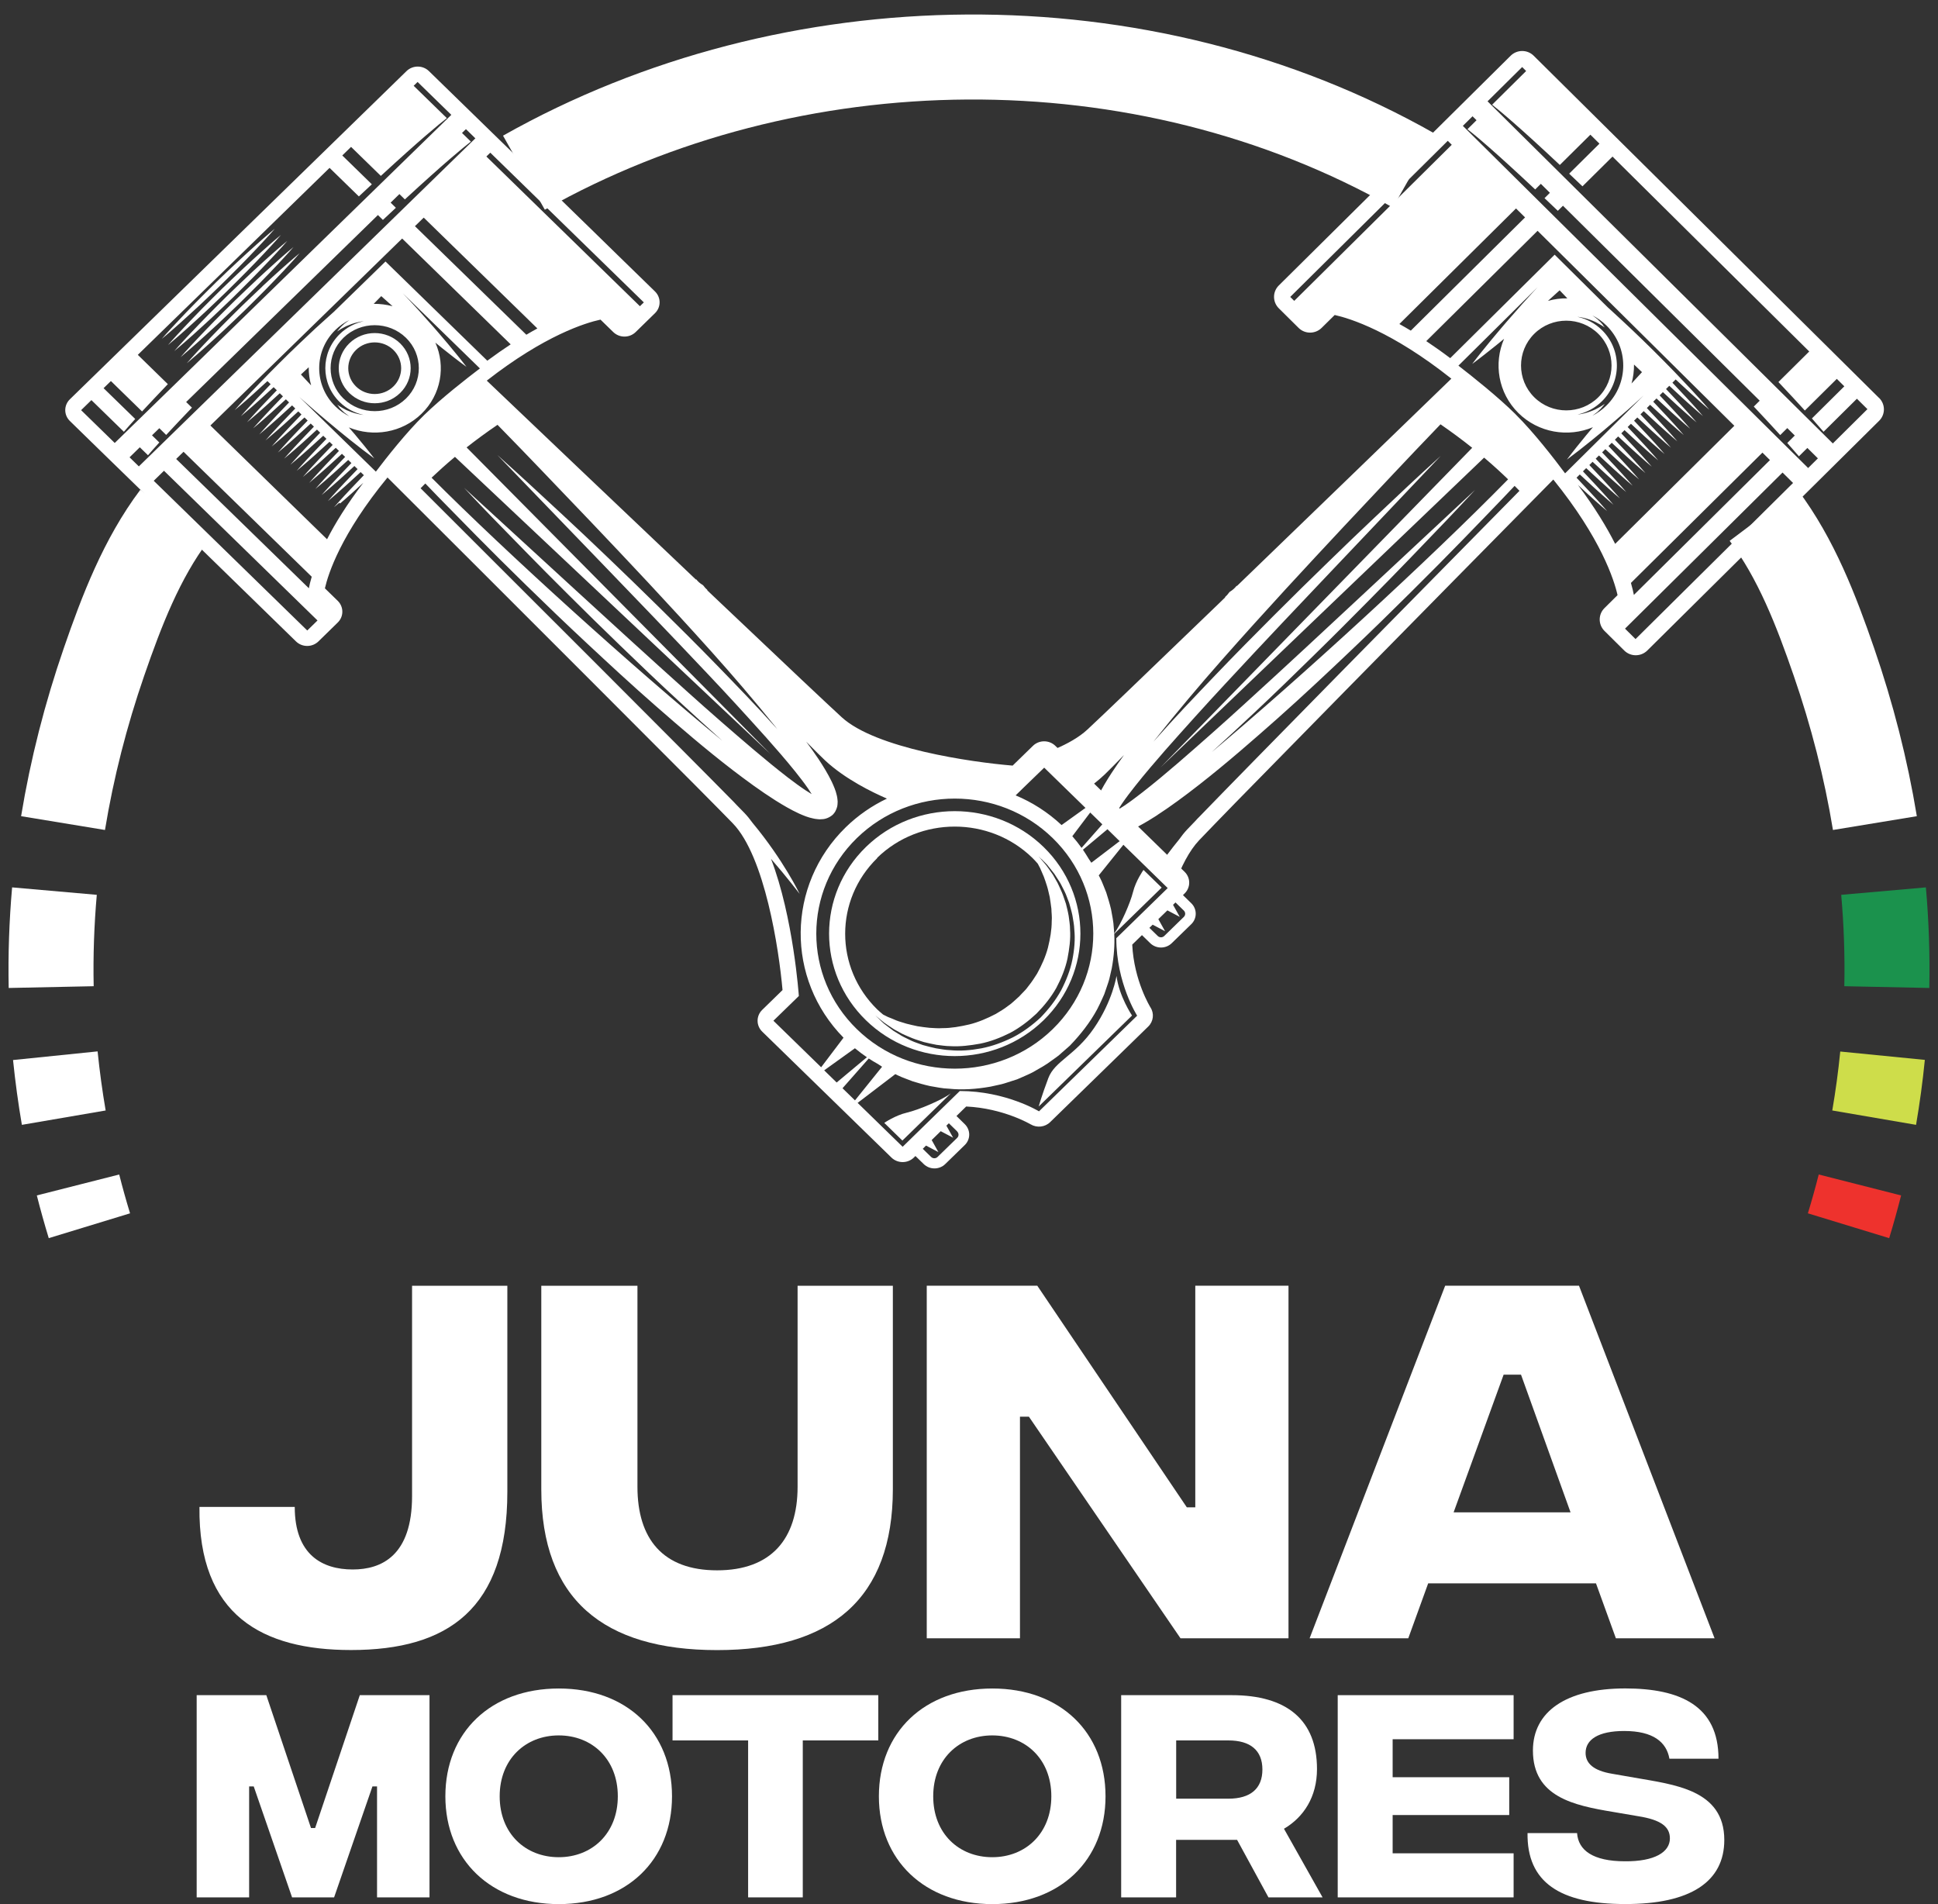 <svg width="114" height="112" viewBox="0 0 114 112" fill="none" xmlns="http://www.w3.org/2000/svg">
<rect x="0" y="0" width="114" height="112" fill="#333333" stroke="none"/>
<path d="M50.935 60.009C53.822 62.823 58.502 62.823 61.389 60.009C64.275 57.196 64.275 52.636 61.389 49.822C58.502 47.009 53.822 47.009 50.935 49.822C48.048 52.636 48.048 57.196 50.935 60.009ZM61.271 50.536C61.373 50.653 61.557 50.793 61.725 51.025C61.816 51.138 61.913 51.266 62.023 51.402C62.117 51.549 62.219 51.705 62.329 51.875C62.434 52.046 62.52 52.244 62.626 52.442C62.728 52.644 62.795 52.873 62.889 53.102C62.955 53.338 63.03 53.587 63.084 53.851C63.124 54.114 63.186 54.386 63.194 54.669C63.253 55.236 63.202 55.842 63.081 56.451C62.959 57.064 62.72 57.669 62.419 58.251C62.101 58.83 61.686 59.361 61.216 59.846C60.731 60.297 60.174 60.712 59.579 61.018C58.98 61.313 58.357 61.542 57.73 61.663C57.104 61.779 56.485 61.83 55.901 61.771C55.608 61.764 55.33 61.701 55.059 61.663C54.793 61.608 54.535 61.538 54.292 61.472C54.057 61.383 53.822 61.313 53.614 61.216C53.41 61.111 53.207 61.026 53.031 60.925C52.858 60.821 52.694 60.72 52.545 60.626C52.404 60.522 52.275 60.425 52.161 60.335C51.922 60.169 51.777 59.99 51.66 59.889C51.546 59.784 51.487 59.726 51.487 59.726C51.487 59.726 51.55 59.777 51.671 59.877C51.797 59.971 51.957 60.13 52.2 60.285C52.322 60.366 52.451 60.452 52.596 60.549C52.748 60.63 52.913 60.72 53.089 60.817C53.266 60.906 53.469 60.98 53.673 61.069C53.88 61.154 54.111 61.216 54.343 61.294C54.581 61.352 54.832 61.41 55.091 61.457C55.353 61.484 55.623 61.535 55.909 61.535C56.473 61.569 57.065 61.496 57.664 61.387C58.263 61.267 58.855 61.038 59.426 60.751C59.99 60.448 60.496 60.064 60.973 59.617C61.424 59.16 61.827 58.659 62.137 58.108C62.43 57.553 62.665 56.978 62.791 56.392C62.904 55.81 62.983 55.232 62.944 54.681C62.947 54.406 62.893 54.142 62.865 53.886C62.822 53.629 62.759 53.389 62.701 53.156C62.618 52.931 62.556 52.706 62.47 52.504C62.376 52.302 62.301 52.108 62.211 51.934C62.113 51.763 62.023 51.6 61.937 51.452C61.839 51.313 61.749 51.184 61.667 51.068C61.51 50.831 61.342 50.672 61.248 50.552C61.146 50.436 61.095 50.373 61.095 50.373C61.095 50.373 61.154 50.432 61.263 50.54M51.593 50.463C54.111 48.006 58.212 48.006 60.731 50.463C60.84 50.571 60.942 50.684 61.044 50.8C61.091 50.886 61.138 50.975 61.189 51.076C61.252 51.231 61.326 51.394 61.4 51.565C61.471 51.739 61.526 51.934 61.592 52.131C61.655 52.329 61.694 52.547 61.749 52.764C61.78 52.989 61.823 53.218 61.847 53.455C61.851 53.695 61.89 53.94 61.866 54.192C61.866 54.697 61.772 55.221 61.643 55.744C61.506 56.268 61.275 56.777 61.005 57.27C60.852 57.506 60.703 57.747 60.523 57.968C60.437 58.081 60.355 58.197 60.249 58.298L60.1 58.453L60.026 58.531L59.99 58.57L59.971 58.589L59.963 58.601C59.732 58.806 59.481 59.055 59.281 59.179C59.078 59.342 58.827 59.489 58.58 59.637C58.075 59.901 57.554 60.126 57.018 60.258C56.481 60.382 55.944 60.479 55.428 60.475C55.169 60.498 54.918 60.464 54.672 60.456C54.429 60.436 54.19 60.394 53.963 60.362C53.739 60.308 53.516 60.269 53.312 60.211C53.113 60.145 52.909 60.095 52.733 60.025C52.557 59.951 52.392 59.877 52.231 59.819C52.13 59.769 52.036 59.722 51.946 59.676C51.832 59.579 51.715 59.482 51.605 59.377C49.086 56.92 49.086 52.927 51.605 50.471" fill="white"/>
<path d="M40.94 46.233C41.962 47.261 42.726 48.037 43.11 48.433C44.99 50.381 45.82 55.826 46.031 58.236L44.837 59.4C44.473 59.753 44.473 60.328 44.837 60.681L52.439 68.089C52.803 68.442 53.391 68.442 53.755 68.089L53.849 67.996L54.339 68.473C54.687 68.811 55.251 68.811 55.6 68.473L56.751 67.352C57.1 67.014 57.1 66.463 56.751 66.122L56.262 65.644L56.834 65.085C59.023 65.186 60.609 66.126 60.625 66.133C60.993 66.354 61.471 66.3 61.772 66.005L64.659 63.192L67.546 60.378C67.851 60.079 67.906 59.614 67.675 59.257C67.667 59.241 66.704 57.697 66.602 55.562L67.174 55.003L67.663 55.48C68.012 55.818 68.576 55.818 68.924 55.48L70.076 54.359C70.424 54.021 70.424 53.47 70.076 53.129L69.586 52.651L69.68 52.558C70.044 52.205 70.044 51.631 69.68 51.278L62.078 43.869C61.714 43.516 61.126 43.516 60.762 43.869L59.567 45.033C57.092 44.828 51.507 44.017 49.509 42.185C49.09 41.801 48.26 41.021 47.159 39.985L41.986 35.087C41.86 34.967 41.731 34.846 41.602 34.722C41.606 34.718 41.613 34.711 41.617 34.707C41.523 34.629 41.441 34.54 41.374 34.443C41.359 34.431 41.347 34.42 41.335 34.408C41.183 34.319 41.053 34.206 40.952 34.074C40.948 34.078 40.94 34.082 40.936 34.09C36.584 29.961 31.649 25.261 28.634 22.389C32.049 19.723 34.442 18.99 35.323 18.8L36.075 19.533C36.44 19.886 37.027 19.886 37.391 19.533L38.527 18.423C38.891 18.07 38.891 17.496 38.527 17.142L36.353 15.024L34.724 13.432L33.827 12.559L31.187 9.986L25.23 4.181C24.866 3.828 24.278 3.828 23.914 4.181L14.013 13.832L4.112 23.484C3.747 23.837 3.747 24.411 4.112 24.764L5.858 26.468L8.091 28.641L8.788 29.32L17.413 37.73C17.777 38.083 18.364 38.083 18.729 37.73L19.864 36.62C20.229 36.267 20.229 35.693 19.864 35.339L19.112 34.606C19.308 33.744 20.056 31.416 22.794 28.086C25.72 31.005 30.494 35.77 34.708 39.989M37.849 43.128C37.979 43.256 38.104 43.384 38.23 43.508L37.849 43.128ZM37.426 42.701C37.556 42.829 37.681 42.957 37.806 43.085L37.426 42.701ZM35.366 40.637C35.645 40.912 35.915 41.188 36.185 41.456L35.366 40.637ZM65.861 49.477L64.197 50.746C64.142 50.668 64.091 50.591 64.04 50.513C63.934 50.335 63.821 50.156 63.703 49.981L65.145 48.775L65.861 49.477ZM64.843 48.487L63.621 49.873C63.453 49.636 63.273 49.407 63.077 49.186L64.13 47.793L64.843 48.487ZM60.253 46.287L61.424 45.154L63.852 47.521L62.446 48.53C61.635 47.773 60.719 47.191 59.744 46.784L60.253 46.287ZM61.925 49.298C65.106 52.399 65.106 57.429 61.925 60.533C58.745 63.634 53.583 63.634 50.402 60.533C47.222 57.433 47.222 52.403 50.402 49.298C53.583 46.198 58.745 46.198 61.925 49.298ZM29.256 24.978C29.39 25.114 29.531 25.261 29.679 25.412C30.921 26.677 32.668 28.513 34.771 30.71C36.862 32.91 39.299 35.487 41.829 38.308C43.094 39.717 44.367 41.203 45.608 42.74C45.651 42.794 45.695 42.849 45.734 42.903C45.718 42.888 45.702 42.868 45.691 42.852C44.527 41.556 43.333 40.326 42.181 39.139C41.026 37.951 39.89 36.822 38.809 35.758C37.728 34.691 36.694 33.694 35.739 32.778C33.827 30.942 32.194 29.452 31.062 28.401C30.494 27.873 30.04 27.473 29.734 27.194C29.425 26.918 29.26 26.767 29.26 26.767C29.26 26.767 31.712 29.305 35.386 33.116C37.223 35.021 39.365 37.241 41.633 39.643C42.769 40.842 43.92 42.1 45.072 43.384C45.644 44.028 46.215 44.684 46.76 45.359C47.03 45.697 47.297 46.039 47.535 46.384C47.61 46.493 47.68 46.601 47.747 46.71C47.637 46.644 47.524 46.574 47.414 46.504C47.058 46.268 46.709 46.011 46.364 45.748C45.675 45.216 45.001 44.661 44.339 44.102C43.02 42.981 41.731 41.855 40.501 40.749C38.038 38.541 35.758 36.449 33.804 34.66C29.899 31.074 27.294 28.688 27.294 28.688C27.294 28.688 27.447 28.847 27.729 29.15C28.015 29.448 28.426 29.895 28.967 30.446C30.048 31.548 31.575 33.139 33.459 35.006C34.399 35.941 35.421 36.95 36.514 38.002C37.607 39.057 38.762 40.167 39.984 41.289C40.799 42.041 41.637 42.81 42.495 43.574C37.301 39.313 29.809 32.534 25.387 28.098C25.751 27.753 26.213 27.333 26.762 26.872L45.319 44.35L27.447 26.317C27.991 25.89 28.598 25.44 29.264 24.989M30.96 19.688L24.408 13.304L24.925 12.8L31.61 19.32C31.399 19.432 31.18 19.56 30.956 19.692M28.841 8.981L37.873 17.787L37.642 18.012L28.61 9.206L28.841 8.981ZM4.773 24.124L5.377 23.534L7.288 25.397C7.456 25.199 7.676 24.951 7.954 24.644L6.093 22.832L6.524 22.413L8.357 24.202C8.761 23.767 9.258 23.235 9.873 22.595L8.107 20.872L14.667 14.476L19.386 9.874L21.11 11.554C21.376 11.302 21.631 11.065 21.873 10.84L20.134 9.144L20.651 8.64L22.402 10.347C24.717 8.213 25.825 7.305 26.284 6.948L24.333 5.046L24.564 4.821L26.546 6.754L26.566 6.738L6.732 26.072C6.732 26.072 6.736 26.064 6.747 26.053L4.766 24.12L4.773 24.124ZM8.157 27.457C8.157 27.457 8.161 27.45 8.173 27.438L7.621 26.899L8.224 26.309L8.706 26.778C8.874 26.581 9.093 26.332 9.372 26.026L8.941 25.606L9.372 25.187L9.775 25.583C10.178 25.148 10.676 24.617 11.291 23.977L10.95 23.647L22.23 12.649L22.524 12.936C22.79 12.684 23.045 12.447 23.287 12.222L22.978 11.919L23.495 11.415L23.816 11.729C26.131 9.594 27.239 8.686 27.698 8.329L27.177 7.821L27.408 7.596L27.96 8.135L27.98 8.12L8.146 27.454L8.157 27.457ZM10.797 26.573L18.337 33.923C18.251 34.21 18.2 34.435 18.168 34.602L10.363 26.996L10.793 26.577L10.797 26.573ZM18.074 37.086L9.043 28.28L9.646 27.69L18.677 36.496L18.074 37.086ZM20.009 29.611C20.201 29.445 20.479 29.212 20.8 28.917C20.977 28.758 21.169 28.583 21.372 28.397C20.401 29.67 19.715 30.787 19.238 31.719L12.376 25.028L23.656 14.03L30.04 20.255C29.605 20.542 29.147 20.86 28.665 21.217L22.676 15.381L19.637 18.342C19.547 18.423 19.453 18.505 19.351 18.598C19.03 18.893 18.646 19.226 18.251 19.603C17.851 19.975 17.436 20.375 17.017 20.779C16.606 21.186 16.191 21.594 15.81 21.982C15.427 22.37 15.082 22.738 14.78 23.053C14.479 23.367 14.24 23.639 14.068 23.825C13.899 24.015 13.805 24.124 13.805 24.124C13.805 24.124 13.915 24.031 14.111 23.868C14.303 23.701 14.581 23.468 14.902 23.173C15.149 22.948 15.434 22.692 15.732 22.416L15.92 22.599C15.638 22.89 15.38 23.169 15.145 23.41C14.843 23.724 14.604 23.996 14.432 24.182C14.264 24.372 14.169 24.481 14.169 24.481C14.169 24.481 14.279 24.388 14.475 24.225C14.667 24.058 14.945 23.825 15.266 23.53C15.513 23.301 15.799 23.049 16.096 22.773L16.285 22.956C16.003 23.247 15.744 23.526 15.509 23.767C15.207 24.081 14.969 24.353 14.796 24.539C14.628 24.729 14.53 24.838 14.53 24.838C14.53 24.838 14.643 24.745 14.835 24.582C15.027 24.415 15.305 24.182 15.627 23.887C15.873 23.658 16.159 23.406 16.457 23.131L16.645 23.313C16.363 23.604 16.104 23.883 15.869 24.124C15.568 24.438 15.329 24.71 15.156 24.896C14.988 25.086 14.89 25.195 14.89 25.195C14.89 25.195 15.004 25.102 15.196 24.939C15.387 24.772 15.666 24.539 15.987 24.244C16.233 24.015 16.52 23.763 16.817 23.488L17.005 23.67C16.723 23.961 16.465 24.24 16.23 24.481C15.928 24.795 15.689 25.067 15.517 25.253C15.348 25.443 15.251 25.552 15.251 25.552C15.251 25.552 15.364 25.459 15.556 25.296C15.748 25.129 16.026 24.896 16.351 24.601C16.598 24.376 16.884 24.12 17.181 23.845L17.369 24.027C17.087 24.318 16.829 24.597 16.594 24.838C16.292 25.152 16.053 25.424 15.881 25.61C15.713 25.8 15.615 25.909 15.615 25.909C15.615 25.909 15.728 25.816 15.92 25.649C16.112 25.482 16.39 25.249 16.715 24.954C16.962 24.726 17.248 24.473 17.546 24.198L17.734 24.38C17.452 24.671 17.193 24.951 16.958 25.191C16.657 25.506 16.418 25.777 16.245 25.963C16.077 26.154 15.979 26.262 15.979 26.262C15.979 26.262 16.093 26.169 16.285 26.006C16.476 25.839 16.758 25.606 17.079 25.311C17.326 25.086 17.612 24.83 17.91 24.555L18.098 24.737C17.816 25.028 17.557 25.304 17.322 25.548C17.021 25.863 16.782 26.134 16.61 26.32C16.441 26.511 16.347 26.619 16.347 26.619C16.347 26.619 16.461 26.526 16.653 26.363C16.845 26.196 17.127 25.963 17.448 25.669C17.695 25.443 17.98 25.187 18.278 24.912L18.466 25.094C18.184 25.385 17.925 25.665 17.691 25.905C17.389 26.22 17.15 26.491 16.978 26.677C16.809 26.868 16.715 26.976 16.715 26.976C16.715 26.976 16.829 26.883 17.021 26.72C17.213 26.553 17.495 26.32 17.816 26.026C18.063 25.797 18.349 25.544 18.646 25.269L18.834 25.451C18.552 25.742 18.294 26.022 18.059 26.262C17.757 26.577 17.518 26.848 17.346 27.035C17.177 27.225 17.084 27.333 17.084 27.333C17.084 27.333 17.197 27.24 17.389 27.077C17.581 26.91 17.863 26.677 18.184 26.383C18.431 26.157 18.717 25.901 19.014 25.63L19.202 25.812C18.92 26.103 18.662 26.383 18.427 26.623C18.125 26.938 17.886 27.209 17.714 27.395C17.546 27.586 17.452 27.694 17.452 27.694C17.452 27.694 17.565 27.601 17.757 27.438C17.949 27.271 18.231 27.038 18.552 26.744C18.799 26.518 19.085 26.262 19.383 25.987L19.57 26.169C19.288 26.46 19.03 26.74 18.795 26.98C18.494 27.295 18.255 27.566 18.082 27.753C17.914 27.943 17.82 28.051 17.82 28.051C17.82 28.051 17.933 27.958 18.125 27.791C18.317 27.624 18.599 27.392 18.92 27.097C19.167 26.868 19.453 26.615 19.751 26.34L19.939 26.522C19.657 26.813 19.398 27.093 19.163 27.333C18.862 27.648 18.623 27.919 18.45 28.106C18.282 28.296 18.184 28.404 18.184 28.404C18.184 28.404 18.298 28.311 18.489 28.144C18.681 27.978 18.959 27.745 19.285 27.45C19.531 27.221 19.817 26.969 20.115 26.693L20.303 26.875C20.021 27.166 19.762 27.446 19.527 27.686C19.226 28.001 18.987 28.273 18.815 28.459C18.646 28.649 18.552 28.758 18.552 28.758C18.552 28.758 18.662 28.665 18.858 28.502C19.05 28.335 19.328 28.102 19.653 27.807C19.899 27.582 20.185 27.326 20.483 27.054L20.671 27.236C20.389 27.527 20.131 27.807 19.896 28.047C19.594 28.362 19.355 28.633 19.183 28.82C19.014 29.01 18.916 29.119 18.916 29.119C18.916 29.119 19.026 29.025 19.222 28.862C19.414 28.695 19.692 28.463 20.017 28.168C20.264 27.939 20.55 27.686 20.847 27.411L21.035 27.593C20.753 27.884 20.495 28.164 20.26 28.404C19.958 28.719 19.719 28.99 19.547 29.177C19.379 29.367 19.285 29.476 19.285 29.476C19.285 29.476 19.394 29.382 19.59 29.219C19.782 29.052 20.06 28.82 20.385 28.525C20.632 28.296 20.918 28.044 21.215 27.768L21.404 27.95C21.122 28.241 20.863 28.521 20.628 28.762C20.326 29.076 20.087 29.348 19.915 29.534C19.747 29.724 19.649 29.833 19.649 29.833C19.649 29.833 19.762 29.739 19.954 29.576M19.935 23.942C20.001 24.027 20.111 24.143 20.268 24.279C20.35 24.341 20.44 24.411 20.546 24.485C20.252 24.337 19.978 24.147 19.731 23.907C18.458 22.665 18.458 20.647 19.731 19.405C19.978 19.164 20.256 18.97 20.554 18.823C20.554 18.823 20.55 18.823 20.546 18.827C20.44 18.901 20.35 18.97 20.268 19.032C20.111 19.172 20.001 19.285 19.935 19.37C19.868 19.451 19.829 19.498 19.829 19.498C19.829 19.498 19.876 19.467 19.97 19.409C20.056 19.343 20.201 19.273 20.369 19.184C20.55 19.106 20.769 19.017 21.027 18.959C21.141 18.928 21.266 18.908 21.4 18.893C20.879 19.005 20.385 19.258 19.986 19.649C18.854 20.756 18.854 22.552 19.986 23.654C20.385 24.046 20.875 24.295 21.392 24.407C21.266 24.392 21.141 24.372 21.031 24.345C20.773 24.287 20.554 24.198 20.373 24.12C20.201 24.027 20.06 23.957 19.974 23.895C19.88 23.837 19.833 23.806 19.833 23.806C19.833 23.806 19.868 23.852 19.939 23.934M20.205 23.445C19.195 22.459 19.195 20.852 20.205 19.867C21.219 18.881 22.864 18.881 23.879 19.867C24.889 20.852 24.889 22.459 23.879 23.445C22.868 24.431 21.219 24.431 20.209 23.445M21.983 17.872C22.132 17.721 22.281 17.569 22.426 17.418C22.649 17.616 22.868 17.814 23.092 18.012C22.727 17.915 22.355 17.868 21.979 17.872M18.302 22.669C18.102 22.455 17.902 22.242 17.702 22.028C17.855 21.885 18.008 21.745 18.16 21.602C18.157 21.962 18.204 22.319 18.302 22.669ZM22.108 27.741L17.601 23.344C17.687 23.422 17.769 23.499 17.859 23.573L18.529 24.159C18.752 24.353 18.983 24.543 19.21 24.737C19.665 25.125 20.127 25.498 20.593 25.874C21.059 26.247 21.533 26.611 22.018 26.969C21.658 26.495 21.278 26.033 20.898 25.579C20.773 25.432 20.648 25.288 20.522 25.141C21.94 25.727 23.644 25.463 24.795 24.337C25.955 23.208 26.225 21.539 25.61 20.154L26.029 20.495C26.491 20.864 26.957 21.229 27.439 21.578C27.083 21.109 26.707 20.655 26.331 20.204L25.759 19.533C25.571 19.308 25.371 19.091 25.179 18.873C24.791 18.431 24.4 17.996 23.996 17.569C23.895 17.461 23.793 17.356 23.691 17.247L28.23 21.671C27.427 22.281 25.966 23.422 24.948 24.415C23.902 25.432 22.731 26.922 22.108 27.745M45.491 60.044L46.991 58.585C46.991 58.585 46.674 53.952 45.354 50.517C46.263 51.561 47.038 52.578 47.038 52.578C47.038 52.578 46.09 50.591 44.265 48.398C44.112 48.185 43.952 47.987 43.783 47.812C43.666 47.688 43.509 47.533 43.325 47.343C43.27 47.288 43.223 47.23 43.168 47.176C40.16 44.114 30.345 34.311 24.741 28.719C24.819 28.637 24.913 28.544 25.019 28.439C25.242 28.672 25.492 28.932 25.774 29.223C27.016 30.488 28.782 32.312 30.964 34.435C32.053 35.498 33.24 36.643 34.52 37.835C35.797 39.026 37.148 40.28 38.586 41.537C40.023 42.794 41.519 44.083 43.121 45.313C43.924 45.926 44.747 46.532 45.624 47.087C46.063 47.362 46.517 47.63 47.014 47.859C47.269 47.971 47.524 48.08 47.833 48.142C47.907 48.161 47.986 48.173 48.076 48.181L48.205 48.193C48.252 48.193 48.303 48.189 48.354 48.185C48.542 48.185 48.8 48.092 48.992 47.917C49.094 47.8 49.028 47.874 49.055 47.843L49.071 47.824L49.098 47.785L49.126 47.746C49.141 47.715 49.161 47.684 49.173 47.649C49.204 47.583 49.227 47.513 49.247 47.444C49.263 47.381 49.259 47.343 49.267 47.292C49.267 47.246 49.274 47.195 49.274 47.148L49.263 47.024C49.255 46.939 49.243 46.858 49.224 46.788C49.157 46.485 49.043 46.237 48.93 45.988C48.695 45.503 48.421 45.061 48.139 44.634C47.907 44.288 47.669 43.955 47.422 43.625C47.962 44.172 48.35 44.556 48.538 44.731C49.721 45.833 51.327 46.609 52.173 46.974C51.299 47.389 50.477 47.952 49.752 48.658C46.259 52.066 46.215 57.576 49.619 61.038L48.303 62.776L45.499 60.044H45.491ZM48.479 62.959L50.289 61.659C50.516 61.849 50.751 62.023 50.994 62.187L49.216 63.673L48.479 62.955V62.959ZM49.56 64.01L51.103 62.26C51.28 62.377 51.46 62.485 51.644 62.586C51.722 62.637 51.805 62.691 51.887 62.745L50.293 64.725L49.56 64.01ZM56.305 66.556C56.41 66.661 56.41 66.828 56.305 66.929L55.153 68.05C55.047 68.155 54.875 68.155 54.77 68.05L54.28 67.573L54.472 67.383L55.2 67.767L54.805 67.057L55.337 66.537L56.066 66.921L55.67 66.211L55.815 66.071L56.305 66.549V66.556ZM65.666 55.197C65.666 57.832 66.891 59.742 66.891 59.742L64.005 62.555L61.118 65.369C61.118 65.369 59.164 64.174 56.458 64.174L53.097 67.453L50.449 64.872L52.666 63.18C52.713 63.203 52.76 63.227 52.807 63.25C53.081 63.386 53.387 63.483 53.696 63.607C54.017 63.704 54.354 63.805 54.707 63.882C55.063 63.941 55.435 64.026 55.823 64.038C56.599 64.119 57.425 64.065 58.263 63.917C58.471 63.871 58.682 63.824 58.894 63.778C59.105 63.727 59.309 63.65 59.516 63.587L59.83 63.487L60.135 63.355C60.335 63.261 60.547 63.18 60.742 63.075C61.13 62.854 61.526 62.644 61.898 62.357C62.086 62.225 62.282 62.09 62.43 61.946L62.932 61.507C63.558 60.859 64.118 60.145 64.538 59.369C64.643 59.175 64.73 58.973 64.823 58.779L64.957 58.48L65.062 58.174C65.129 57.968 65.207 57.77 65.258 57.565C65.305 57.359 65.352 57.153 65.399 56.951C65.525 56.261 65.579 55.581 65.544 54.929L68.333 52.209L67.264 51.169C67.264 51.169 66.813 51.798 66.649 52.465C66.492 53.102 65.94 54.367 65.54 54.91C65.532 54.797 65.532 54.685 65.517 54.572C65.501 54.192 65.415 53.835 65.356 53.486C65.274 53.14 65.172 52.811 65.074 52.5C64.945 52.197 64.847 51.899 64.706 51.631C64.679 51.584 64.655 51.538 64.632 51.491L66.081 49.69L68.689 52.236L65.658 55.193L65.666 55.197ZM69.637 53.932L68.486 55.054C68.38 55.158 68.207 55.158 68.102 55.054L67.612 54.576L67.804 54.39L68.533 54.774L68.137 54.064L68.67 53.548L69.398 53.932L69.003 53.222L69.147 53.082L69.637 53.56C69.743 53.664 69.743 53.831 69.637 53.932Z" fill="white"/>
<path d="M42.886 35.945C42.804 35.867 42.726 35.793 42.644 35.716L42.886 35.945Z" fill="white"/>
<path d="M43.916 36.919C43.728 36.74 43.54 36.562 43.349 36.383L43.916 36.919Z" fill="white"/>
<path d="M44.747 37.707C44.559 37.532 44.371 37.353 44.179 37.171L44.747 37.707Z" fill="white"/>
<path d="M45.581 38.494C45.46 38.382 45.338 38.262 45.213 38.145L45.581 38.494Z" fill="white"/>
<path d="M10.617 18.982C10.938 18.687 11.318 18.349 11.718 17.977C12.117 17.604 12.532 17.205 12.951 16.801C13.363 16.393 13.778 15.986 14.158 15.598C14.542 15.214 14.886 14.841 15.188 14.527C15.489 14.213 15.728 13.941 15.901 13.755C16.069 13.564 16.163 13.456 16.163 13.456C16.163 13.456 16.049 13.549 15.857 13.712C15.666 13.879 15.384 14.112 15.062 14.406C14.741 14.701 14.357 15.035 13.962 15.412C13.562 15.78 13.147 16.184 12.728 16.587C12.317 16.995 11.902 17.402 11.522 17.791C11.138 18.175 10.793 18.547 10.492 18.862C10.19 19.176 9.951 19.448 9.779 19.634C9.61 19.824 9.516 19.933 9.516 19.933C9.516 19.933 9.626 19.84 9.822 19.677C10.014 19.51 10.292 19.277 10.617 18.982Z" fill="white"/>
<path d="M14.33 15.773C13.931 16.145 13.515 16.549 13.096 16.948C12.685 17.356 12.27 17.763 11.89 18.151C11.506 18.54 11.162 18.908 10.86 19.223C10.558 19.537 10.319 19.809 10.147 19.995C9.979 20.185 9.881 20.294 9.881 20.294C9.881 20.294 9.994 20.201 10.186 20.038C10.378 19.871 10.656 19.638 10.981 19.343C11.303 19.048 11.686 18.71 12.082 18.338C12.481 17.965 12.897 17.562 13.316 17.162C13.727 16.754 14.142 16.347 14.522 15.959C14.906 15.575 15.251 15.202 15.552 14.888C15.854 14.573 16.093 14.302 16.265 14.116C16.433 13.925 16.527 13.817 16.527 13.817C16.527 13.817 16.418 13.91 16.222 14.073C16.03 14.24 15.752 14.473 15.431 14.767C15.11 15.062 14.726 15.396 14.33 15.773Z" fill="white"/>
<path d="M14.698 16.13C14.299 16.502 13.884 16.906 13.464 17.305C13.053 17.713 12.638 18.12 12.258 18.509C11.874 18.897 11.53 19.265 11.228 19.58C10.927 19.894 10.688 20.166 10.515 20.352C10.347 20.542 10.249 20.651 10.249 20.651C10.249 20.651 10.363 20.558 10.554 20.395C10.746 20.228 11.024 19.995 11.35 19.7C11.671 19.405 12.051 19.067 12.45 18.695C12.85 18.322 13.265 17.919 13.684 17.519C14.095 17.111 14.51 16.704 14.89 16.316C15.274 15.932 15.619 15.559 15.92 15.245C16.222 14.93 16.461 14.659 16.633 14.473C16.802 14.282 16.895 14.174 16.895 14.174C16.895 14.174 16.786 14.267 16.59 14.43C16.398 14.597 16.12 14.829 15.795 15.124C15.474 15.419 15.09 15.753 14.694 16.13" fill="white"/>
<path d="M15.066 16.491C14.667 16.863 14.252 17.267 13.833 17.666C13.421 18.074 13.006 18.481 12.626 18.869C12.242 19.258 11.898 19.626 11.596 19.941C11.295 20.255 11.056 20.526 10.883 20.713C10.715 20.903 10.617 21.012 10.617 21.012C10.617 21.012 10.731 20.919 10.923 20.752C11.114 20.585 11.393 20.352 11.718 20.057C12.039 19.762 12.423 19.424 12.818 19.052C13.218 18.679 13.633 18.276 14.052 17.876C14.463 17.468 14.878 17.061 15.258 16.673C15.642 16.289 15.987 15.916 16.288 15.602C16.59 15.287 16.829 15.016 17.001 14.829C17.17 14.639 17.264 14.531 17.264 14.531C17.264 14.531 17.154 14.624 16.958 14.787C16.766 14.954 16.488 15.187 16.167 15.482C15.846 15.776 15.462 16.11 15.066 16.487" fill="white"/>
<path d="M15.434 16.848C15.035 17.22 14.62 17.624 14.201 18.023C13.79 18.431 13.374 18.838 12.995 19.226C12.611 19.614 12.266 19.983 11.964 20.297C11.663 20.612 11.424 20.884 11.252 21.07C11.083 21.26 10.985 21.369 10.985 21.369C10.985 21.369 11.099 21.276 11.291 21.109C11.483 20.942 11.761 20.709 12.086 20.414C12.407 20.119 12.791 19.781 13.186 19.409C13.586 19.036 14.001 18.633 14.42 18.233C14.831 17.826 15.246 17.418 15.627 17.03C16.01 16.646 16.355 16.273 16.657 15.959C16.958 15.645 17.197 15.373 17.369 15.187C17.538 14.996 17.632 14.888 17.632 14.888C17.632 14.888 17.522 14.981 17.326 15.144C17.134 15.311 16.856 15.544 16.531 15.838C16.21 16.134 15.826 16.467 15.431 16.844" fill="white"/>
<path d="M20.546 23.115C21.372 23.922 22.712 23.922 23.538 23.115C24.364 22.308 24.364 21.004 23.538 20.197C22.712 19.389 21.372 19.389 20.546 20.197C19.719 21.004 19.719 22.308 20.546 23.115ZM23.142 20.585C23.75 21.178 23.75 22.137 23.142 22.731C22.535 23.325 21.548 23.325 20.941 22.731C20.334 22.137 20.334 21.178 20.941 20.585C21.548 19.991 22.535 19.991 23.142 20.585Z" fill="white"/>
<path d="M61.667 63.413C61.283 64.43 61.099 65.085 61.099 65.085L66.59 59.734C66.59 59.734 65.822 58.593 65.677 57.401C65.677 57.401 65.458 58.865 64.353 60.475C63.249 62.086 62.05 62.4 61.667 63.413Z" fill="white"/>
<path d="M52.012 66.044L53.081 67.088L55.933 64.309C55.428 64.697 54.029 65.283 53.344 65.446C52.658 65.606 52.016 66.048 52.016 66.048" fill="white"/>
<path d="M110.527 23.402L100.371 13.339L90.215 3.276C89.843 2.908 89.24 2.908 88.864 3.276L82.754 9.331L80.047 12.012L79.127 12.924L77.455 14.581L75.222 16.793C74.85 17.162 74.85 17.759 75.222 18.132L76.389 19.288C76.761 19.657 77.365 19.657 77.741 19.288L78.512 18.528C79.417 18.73 81.873 19.494 85.374 22.273C82.284 25.265 77.22 30.166 72.759 34.47C72.755 34.466 72.747 34.462 72.743 34.455C72.637 34.59 72.508 34.711 72.347 34.804C72.332 34.816 72.32 34.831 72.308 34.843C72.238 34.944 72.156 35.037 72.058 35.118C72.061 35.122 72.069 35.13 72.073 35.134C71.94 35.262 71.811 35.39 71.682 35.514L66.374 40.621C65.246 41.704 64.393 42.515 63.962 42.915C63.468 43.376 62.759 43.772 61.933 44.114C61.976 44.277 61.996 44.447 61.992 44.618C62.191 44.727 62.38 44.878 62.54 45.096C62.916 45.604 63.323 46.078 63.742 46.539C64.173 46.248 64.596 45.922 64.976 45.561C65.168 45.379 65.564 44.979 66.12 44.409C65.869 44.754 65.623 45.103 65.388 45.464C65.098 45.911 64.816 46.372 64.573 46.877C64.518 46.997 64.463 47.121 64.412 47.249C64.984 47.835 65.576 48.406 66.167 48.976C66.292 48.93 66.414 48.876 66.535 48.821C67.044 48.584 67.51 48.305 67.961 48.018C68.862 47.436 69.704 46.807 70.526 46.167C72.167 44.886 73.703 43.539 75.179 42.232C76.652 40.92 78.042 39.616 79.35 38.374C80.662 37.132 81.88 35.937 82.997 34.827C85.237 32.611 87.047 30.713 88.32 29.394C88.609 29.095 88.868 28.824 89.095 28.579C89.205 28.688 89.299 28.785 89.381 28.87C83.631 34.703 73.562 44.925 70.475 48.119V48.115C70.42 48.173 70.366 48.231 70.315 48.289C70.127 48.487 69.966 48.65 69.845 48.779C69.672 48.961 69.508 49.166 69.351 49.388C68.893 49.947 68.49 50.494 68.141 50.998C68.231 51.099 68.325 51.2 68.415 51.301C68.638 51.561 68.854 51.821 69.073 52.081C69.473 50.987 69.954 50.04 70.538 49.423C70.933 49.007 71.717 48.2 72.763 47.125L79.147 40.617C83.471 36.216 88.37 31.249 91.371 28.206C94.179 31.68 94.947 34.109 95.15 35.006L94.379 35.77C94.007 36.139 94.007 36.736 94.379 37.109L95.546 38.266C95.918 38.634 96.521 38.634 96.897 38.266L105.745 29.499L106.461 28.789L108.749 26.522L110.539 24.749C110.911 24.38 110.911 23.779 110.539 23.41M76.131 17.697L75.896 17.465L85.163 8.283L85.398 8.516L76.131 17.697ZM82.319 19.056L89.177 12.261L89.71 12.788L82.989 19.448C82.758 19.308 82.535 19.18 82.319 19.06M71.165 44.343C72.046 43.543 72.904 42.744 73.742 41.96C74.991 40.788 76.178 39.632 77.302 38.529C78.426 37.431 79.472 36.379 80.435 35.405C82.366 33.461 83.937 31.804 85.045 30.651C85.597 30.077 86.024 29.611 86.318 29.301C86.608 28.987 86.765 28.82 86.765 28.82C86.765 28.82 84.093 31.311 80.087 35.048C78.081 36.915 75.747 39.096 73.217 41.397C71.956 42.55 70.632 43.722 69.277 44.894C68.599 45.476 67.906 46.058 67.197 46.609C66.844 46.885 66.484 47.156 66.12 47.401C66.006 47.478 65.893 47.548 65.775 47.618C65.846 47.506 65.916 47.393 65.995 47.277C66.241 46.916 66.516 46.559 66.794 46.209C67.35 45.507 67.937 44.824 68.525 44.149C69.708 42.81 70.89 41.498 72.054 40.245C74.376 37.738 76.577 35.425 78.461 33.438C82.233 29.468 84.748 26.817 84.748 26.817C84.748 26.817 84.579 26.973 84.262 27.26C83.948 27.551 83.478 27.97 82.899 28.517C81.74 29.615 80.063 31.168 78.101 33.085C77.118 34.039 76.056 35.079 74.948 36.189C73.84 37.299 72.672 38.475 71.486 39.717C70.303 40.955 69.077 42.236 67.882 43.59C67.867 43.605 67.851 43.625 67.839 43.64C67.882 43.586 67.925 43.528 67.969 43.474C69.242 41.871 70.546 40.322 71.842 38.855C74.435 35.914 76.934 33.232 79.08 30.935C81.234 28.645 83.028 26.732 84.301 25.412C84.454 25.253 84.599 25.102 84.736 24.958C85.417 25.428 86.044 25.894 86.6 26.34L68.266 45.142L87.301 26.918C87.865 27.395 88.339 27.834 88.711 28.195C84.176 32.821 76.487 39.888 71.165 44.335M89.154 24.369C88.112 23.336 86.612 22.145 85.789 21.508L90.446 16.894C90.344 17.007 90.239 17.119 90.133 17.232C89.722 17.678 89.318 18.132 88.923 18.59C88.723 18.819 88.519 19.044 88.327 19.277L87.74 19.975C87.352 20.445 86.968 20.919 86.6 21.407C87.094 21.043 87.571 20.662 88.045 20.282L88.476 19.929C87.85 21.372 88.124 23.111 89.314 24.291C90.497 25.463 92.248 25.742 93.701 25.129C93.572 25.28 93.446 25.436 93.317 25.587C92.925 26.061 92.538 26.542 92.17 27.035C92.667 26.666 93.153 26.286 93.63 25.898C94.108 25.509 94.582 25.117 95.044 24.714C95.275 24.512 95.514 24.314 95.742 24.112L96.427 23.499C96.517 23.422 96.603 23.34 96.689 23.259L92.064 27.842C91.425 26.984 90.223 25.428 89.15 24.369M94.018 19.634C95.056 20.662 95.056 22.339 94.018 23.367C92.98 24.396 91.288 24.396 90.25 23.367C89.213 22.339 89.213 20.662 90.25 19.634C91.288 18.605 92.976 18.605 94.018 19.634ZM91.057 17.697C91.288 17.492 91.516 17.286 91.743 17.076C91.895 17.236 92.044 17.395 92.197 17.55C91.813 17.542 91.429 17.593 91.057 17.697ZM94.296 19.118C94.23 19.029 94.116 18.912 93.956 18.765C93.869 18.699 93.779 18.625 93.67 18.551C93.67 18.551 93.666 18.551 93.662 18.547C93.963 18.703 94.249 18.901 94.504 19.153C95.812 20.449 95.812 22.552 94.504 23.848C94.253 24.097 93.967 24.299 93.67 24.454C93.775 24.38 93.869 24.302 93.956 24.24C94.116 24.097 94.23 23.977 94.296 23.887C94.367 23.802 94.402 23.755 94.402 23.755C94.402 23.755 94.351 23.786 94.257 23.848C94.167 23.914 94.022 23.988 93.846 24.081C93.662 24.163 93.435 24.256 93.168 24.318C93.051 24.349 92.925 24.369 92.796 24.384C93.325 24.264 93.826 24.004 94.238 23.596C95.401 22.444 95.401 20.569 94.238 19.421C93.822 19.009 93.317 18.749 92.784 18.633C92.918 18.648 93.047 18.668 93.164 18.699C93.431 18.761 93.654 18.85 93.842 18.935C94.014 19.029 94.163 19.102 94.253 19.168C94.347 19.226 94.398 19.261 94.398 19.261C94.398 19.261 94.363 19.215 94.292 19.129M95.973 22.556C96.075 22.191 96.121 21.819 96.118 21.442C96.274 21.59 96.431 21.741 96.588 21.889C96.38 22.11 96.176 22.331 95.973 22.556ZM95.009 31.99C94.52 31.02 93.815 29.852 92.82 28.525C93.027 28.719 93.227 28.897 93.407 29.068C93.736 29.375 94.026 29.615 94.222 29.794C94.422 29.965 94.535 30.061 94.535 30.061C94.535 30.061 94.437 29.949 94.265 29.751C94.089 29.557 93.842 29.27 93.532 28.944C93.294 28.692 93.027 28.404 92.737 28.098L92.929 27.908C93.235 28.195 93.529 28.459 93.783 28.695C94.112 29.002 94.402 29.243 94.598 29.421C94.798 29.592 94.911 29.689 94.911 29.689C94.911 29.689 94.813 29.576 94.641 29.378C94.465 29.184 94.218 28.901 93.909 28.571C93.67 28.319 93.403 28.032 93.114 27.725L93.305 27.535C93.611 27.822 93.905 28.086 94.159 28.323C94.488 28.63 94.778 28.87 94.974 29.049C95.174 29.219 95.287 29.316 95.287 29.316C95.287 29.316 95.189 29.204 95.017 29.006C94.841 28.812 94.594 28.525 94.284 28.199C94.046 27.947 93.779 27.659 93.49 27.353L93.681 27.163C93.987 27.45 94.281 27.714 94.535 27.95C94.864 28.257 95.154 28.498 95.35 28.676C95.55 28.847 95.663 28.944 95.663 28.944C95.663 28.944 95.565 28.831 95.393 28.633C95.217 28.439 94.97 28.152 94.66 27.826C94.422 27.574 94.155 27.283 93.865 26.98L94.057 26.79C94.363 27.077 94.657 27.341 94.911 27.578C95.24 27.884 95.53 28.125 95.726 28.304C95.926 28.474 96.039 28.571 96.039 28.571C96.039 28.571 95.941 28.459 95.769 28.261C95.593 28.067 95.346 27.78 95.037 27.454C94.798 27.201 94.531 26.914 94.242 26.608L94.433 26.418C94.739 26.705 95.033 26.969 95.287 27.205C95.616 27.512 95.906 27.753 96.102 27.931C96.302 28.102 96.415 28.199 96.415 28.199C96.415 28.199 96.317 28.086 96.145 27.888C95.969 27.694 95.722 27.411 95.412 27.081C95.174 26.829 94.907 26.542 94.618 26.235L94.809 26.045C95.115 26.332 95.409 26.596 95.663 26.833C95.992 27.139 96.282 27.38 96.478 27.558C96.678 27.729 96.791 27.826 96.791 27.826C96.791 27.826 96.693 27.714 96.521 27.516C96.345 27.322 96.098 27.035 95.788 26.709C95.55 26.456 95.283 26.169 94.993 25.863L95.185 25.672C95.491 25.96 95.785 26.224 96.039 26.46C96.368 26.767 96.658 27.007 96.854 27.186C97.054 27.357 97.167 27.454 97.167 27.454C97.167 27.454 97.069 27.341 96.897 27.143C96.721 26.949 96.474 26.666 96.165 26.336C95.926 26.084 95.659 25.797 95.37 25.49L95.561 25.3C95.867 25.587 96.161 25.851 96.415 26.088C96.744 26.394 97.034 26.635 97.23 26.813C97.43 26.984 97.543 27.081 97.543 27.081C97.543 27.081 97.445 26.969 97.273 26.771C97.097 26.577 96.85 26.289 96.54 25.963C96.302 25.711 96.035 25.424 95.746 25.117L95.937 24.927C96.243 25.215 96.537 25.478 96.791 25.715C97.12 26.022 97.41 26.262 97.606 26.441C97.806 26.611 97.919 26.709 97.919 26.709C97.919 26.709 97.821 26.596 97.649 26.398C97.473 26.204 97.226 25.917 96.916 25.591C96.678 25.339 96.411 25.052 96.121 24.745L96.313 24.555C96.619 24.842 96.913 25.106 97.167 25.343C97.496 25.649 97.786 25.89 97.982 26.068C98.182 26.239 98.295 26.336 98.295 26.336C98.295 26.336 98.197 26.224 98.025 26.026C97.849 25.831 97.602 25.544 97.293 25.218C97.054 24.966 96.787 24.675 96.498 24.372L96.689 24.182C96.995 24.469 97.289 24.733 97.543 24.97C97.872 25.277 98.162 25.517 98.358 25.696C98.558 25.866 98.671 25.963 98.671 25.963C98.671 25.963 98.573 25.851 98.401 25.653C98.225 25.459 97.978 25.176 97.668 24.846C97.43 24.593 97.163 24.306 96.874 24L97.065 23.81C97.371 24.097 97.665 24.361 97.919 24.597C98.248 24.904 98.538 25.145 98.734 25.323C98.934 25.494 99.047 25.591 99.047 25.591C99.047 25.591 98.949 25.478 98.777 25.28C98.601 25.086 98.354 24.799 98.044 24.473C97.806 24.221 97.539 23.934 97.249 23.627L97.441 23.437C97.747 23.724 98.041 23.988 98.295 24.225C98.624 24.532 98.914 24.772 99.11 24.951C99.31 25.121 99.423 25.218 99.423 25.218C99.423 25.218 99.325 25.106 99.153 24.908C98.977 24.714 98.73 24.427 98.421 24.101C98.182 23.848 97.915 23.561 97.626 23.255L97.817 23.064C98.123 23.352 98.417 23.616 98.671 23.852C99 24.159 99.29 24.399 99.486 24.578C99.686 24.749 99.799 24.846 99.799 24.846C99.799 24.846 99.701 24.733 99.529 24.535C99.353 24.341 99.106 24.054 98.796 23.728C98.558 23.476 98.291 23.189 98.001 22.882L98.193 22.692C98.499 22.979 98.793 23.243 99.047 23.48C99.376 23.786 99.666 24.027 99.862 24.206C100.062 24.376 100.175 24.473 100.175 24.473C100.175 24.473 100.077 24.361 99.905 24.163C99.729 23.969 99.482 23.682 99.172 23.356C98.934 23.103 98.667 22.816 98.377 22.51L98.569 22.319C98.875 22.607 99.169 22.87 99.423 23.107C99.752 23.414 100.042 23.654 100.238 23.833C100.438 24.004 100.551 24.101 100.551 24.101C100.551 24.101 100.453 23.988 100.281 23.79C100.105 23.596 99.858 23.309 99.549 22.983C99.239 22.657 98.883 22.269 98.491 21.865C98.099 21.458 97.676 21.035 97.253 20.612C96.826 20.193 96.396 19.77 95.988 19.386C95.581 18.997 95.189 18.644 94.86 18.338C94.758 18.241 94.66 18.155 94.567 18.07L91.449 14.981L85.308 21.066C84.814 20.693 84.344 20.363 83.898 20.065L90.446 13.576L102.02 25.044L94.982 32.017L95.009 31.99ZM103.673 26.623L104.115 27.062L96.11 34.994C96.078 34.823 96.023 34.587 95.937 34.288L103.673 26.623ZM96.208 37.59L95.589 36.977L104.856 27.795L105.474 28.408L96.208 37.59ZM106.363 27.527L106.379 27.547L86.032 7.386C86.032 7.386 86.04 7.39 86.052 7.402L86.62 6.839L86.855 7.072L86.322 7.6C86.796 7.968 87.932 8.915 90.305 11.143L90.638 10.813L91.171 11.341L90.854 11.655C91.104 11.892 91.363 12.136 91.637 12.4L91.939 12.101L103.512 23.569L103.164 23.914C103.794 24.582 104.307 25.137 104.719 25.591L105.134 25.18L105.576 25.618L105.134 26.057C105.42 26.379 105.643 26.635 105.819 26.84L106.316 26.348L106.935 26.961L106.367 27.523L106.363 27.527ZM107.817 26.084L107.832 26.103L87.485 5.943C87.485 5.943 87.493 5.946 87.505 5.958L89.538 3.944L89.773 4.177L87.771 6.16C88.245 6.529 89.381 7.475 91.754 9.703L93.552 7.922L94.085 8.45L92.303 10.215C92.553 10.452 92.812 10.7 93.086 10.96L94.853 9.21L99.693 14.007L106.426 20.674L104.613 22.471C105.243 23.138 105.756 23.693 106.168 24.147L108.048 22.285L108.49 22.723L106.583 24.613C106.869 24.935 107.092 25.191 107.268 25.397L109.23 23.453L109.849 24.066L107.817 26.08V26.084Z" fill="white"/>
<path d="M83.165 10.033C67.158 0.952 46.572 1.262 30.819 10.157" stroke="white" stroke-width="5" stroke-miterlimit="10"/>
<path d="M110.288 48.414C109.759 45.197 108.945 42.022 107.879 38.937C106.845 35.941 105.666 32.867 103.743 30.31" stroke="white" stroke-width="5" stroke-miterlimit="10"/>
<path d="M110.989 58.061C111.028 56.179 110.962 54.293 110.797 52.415" stroke="#1B924D" stroke-width="5" stroke-miterlimit="10"/>
<path d="M110.245 65.741C110.452 64.534 110.617 63.32 110.738 62.097" stroke="#CEDD4A" stroke-width="5" stroke-miterlimit="10"/>
<path d="M108.737 72.098C108.98 71.302 109.203 70.503 109.407 69.7" stroke="#EE322D" stroke-width="5" stroke-miterlimit="10"/>
<path d="M11.733 88.638H17.338C17.338 91.451 18.956 92.317 20.749 92.317C22.445 92.317 24.239 91.502 24.239 87.998V75.629H29.844V87.749C29.844 94.638 26.354 97.055 20.651 97.055C15.442 97.055 11.659 95.029 11.733 88.638Z" fill="white"/>
<path d="M31.841 87.602V75.629H37.497V87.454C37.497 90.516 38.993 92.367 42.181 92.367C45.37 92.367 46.917 90.516 46.917 87.454V75.629H52.521V87.578C52.521 94.048 48.883 97.059 42.181 97.059C35.48 97.059 31.841 94.048 31.841 87.606V87.602Z" fill="white"/>
<path d="M54.515 75.626H61.017L69.813 88.661H70.311V75.626H75.794V96.364H69.441L60.523 83.329H59.998V96.364H54.515V75.626Z" fill="white"/>
<path d="M93.877 93.132H84.011L82.84 96.364H77.036L85.01 75.626H92.882L100.857 96.364H95.052L93.881 93.132H93.877ZM92.385 88.956L89.471 80.857H88.449L85.507 88.956H92.385Z" fill="white"/>
<path d="M11.565 99.71H15.666L18.294 107.525H18.537L21.165 99.71H25.265V111.604H22.179V105.077H21.909L19.653 111.604H17.181L14.925 105.077H14.655V111.604H11.569V99.71H11.565Z" fill="white"/>
<path d="M26.198 105.659C26.198 101.891 28.869 99.318 32.871 99.318C36.874 99.318 39.53 101.894 39.53 105.659C39.53 109.423 36.859 112 32.871 112C28.884 112 26.198 109.408 26.198 105.659ZM36.342 105.659C36.342 103.462 34.814 102.077 32.868 102.077C30.921 102.077 29.393 103.466 29.393 105.659C29.393 107.851 30.909 109.241 32.868 109.241C34.826 109.241 36.342 107.84 36.342 105.659Z" fill="white"/>
<path d="M51.667 102.372H47.222V111.604H44.007V102.372H39.561V99.71H51.664V102.372H51.667Z" fill="white"/>
<path d="M51.699 105.659C51.699 101.891 54.37 99.318 58.373 99.318C62.376 99.318 65.031 101.894 65.031 105.659C65.031 109.423 62.36 112 58.373 112C54.386 112 51.699 109.408 51.699 105.659ZM61.843 105.659C61.843 103.462 60.315 102.077 58.369 102.077C56.422 102.077 54.895 103.466 54.895 105.659C54.895 107.851 56.41 109.241 58.369 109.241C60.327 109.241 61.843 107.84 61.843 105.659Z" fill="white"/>
<path d="M74.615 111.604L72.77 108.22H69.183V111.604H65.951V99.71H72.453C75.696 99.71 77.47 101.169 77.47 104.056C77.47 105.698 76.683 106.889 75.528 107.568L77.799 111.604H74.611H74.615ZM69.187 105.799H72.257C73.558 105.799 74.259 105.205 74.259 104.083C74.259 102.962 73.558 102.372 72.257 102.372H69.187V105.799Z" fill="white"/>
<path d="M78.689 99.71H89.036V102.302H81.92V104.537H88.778V106.761H81.92V109.012H89.036V111.604H78.689V99.71Z" fill="white"/>
<path d="M89.855 107.824H92.769C92.839 108.829 93.697 109.481 95.585 109.481C97.328 109.497 98.229 108.942 98.229 108.135C98.229 107.456 97.716 107.044 96.372 106.831L94.872 106.575C92.585 106.194 90.172 105.698 90.172 102.966C90.172 100.688 92.103 99.314 95.601 99.314C98.844 99.314 101.088 100.346 101.088 103.447H98.201C98.029 102.469 97.246 101.817 95.542 101.817C94.014 101.817 93.27 102.325 93.27 103.105C93.27 103.715 93.728 104.153 94.841 104.335L96.141 104.561C98.456 104.972 101.429 105.255 101.429 108.228C101.429 110.677 99.443 112.008 95.585 111.996C91.754 111.996 89.812 110.708 89.855 107.82V107.824Z" fill="white"/>
<path d="M3.708 48.414C4.237 45.197 5.051 42.022 6.117 38.937C7.151 35.941 8.33 32.867 10.253 30.31" stroke="white" stroke-width="5" stroke-miterlimit="10"/>
<path d="M3.011 58.061C2.972 56.179 3.038 54.293 3.203 52.415" stroke="white" stroke-width="5" stroke-miterlimit="10"/>
<path d="M3.751 65.741C3.544 64.534 3.379 63.32 3.254 62.097" stroke="white" stroke-width="5" stroke-miterlimit="10"/>
<path d="M5.259 72.098C5.016 71.302 4.793 70.503 4.589 69.7" stroke="white" stroke-width="5" stroke-miterlimit="10"/>
</svg>
